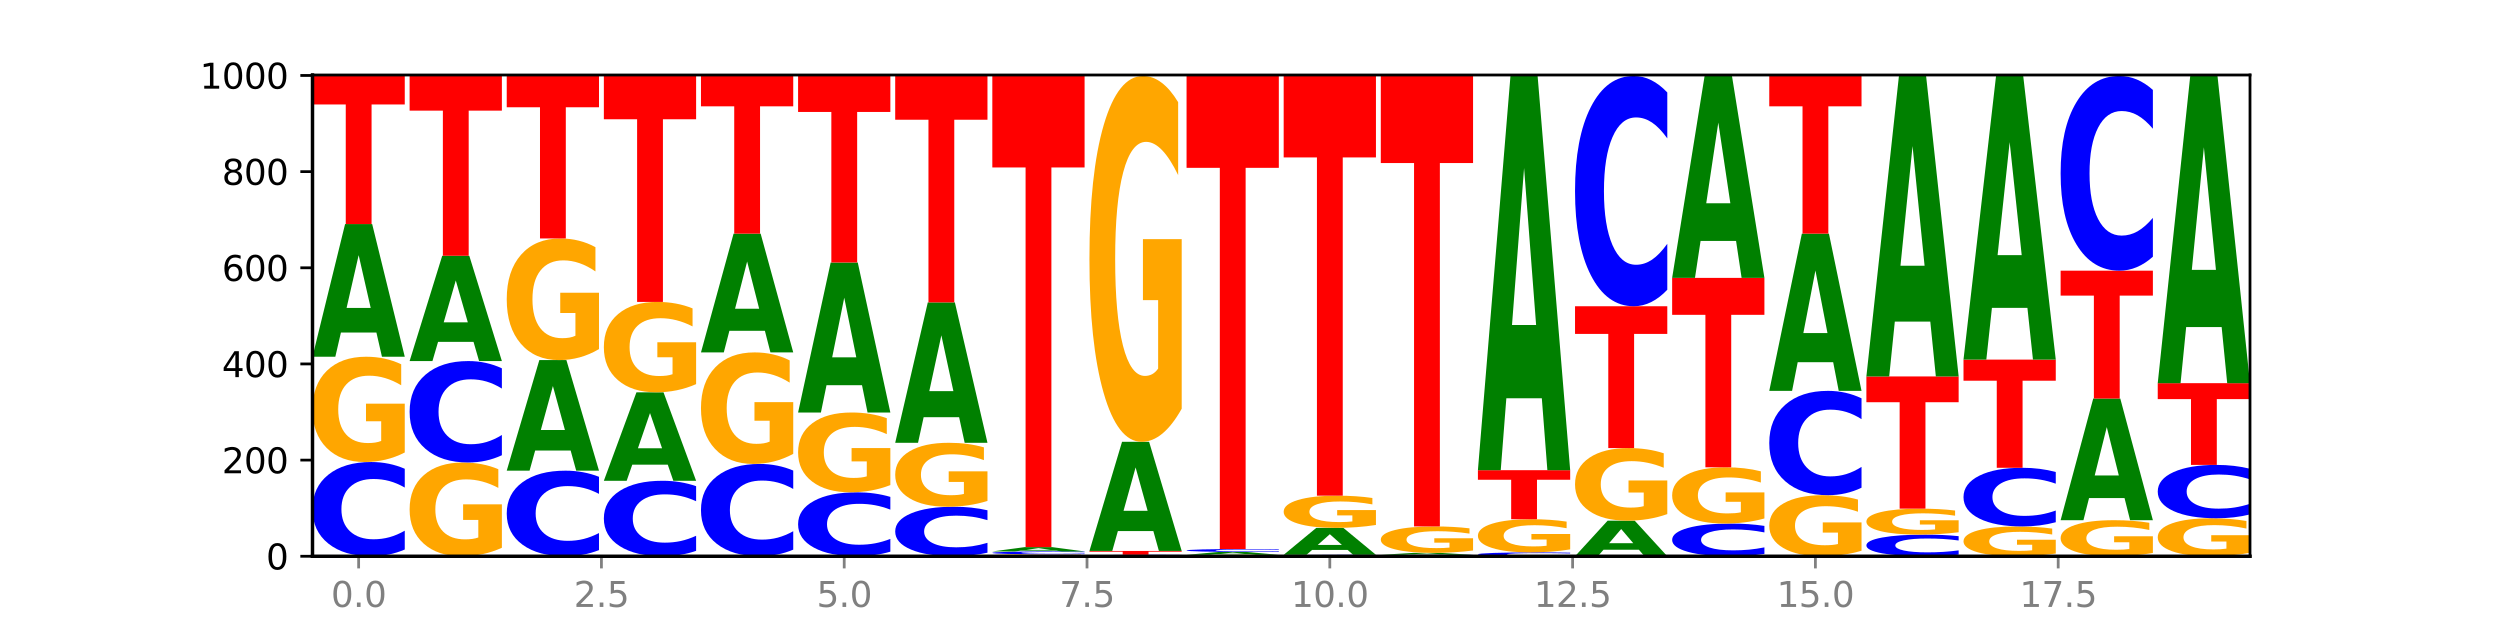 <?xml version="1.0" encoding="utf-8" standalone="no"?>
<!DOCTYPE svg PUBLIC "-//W3C//DTD SVG 1.1//EN"
  "http://www.w3.org/Graphics/SVG/1.1/DTD/svg11.dtd">
<svg xmlns:xlink="http://www.w3.org/1999/xlink" width="720pt" height="180pt" viewBox="0 0 720 180" xmlns="http://www.w3.org/2000/svg" version="1.1">
 <defs>
  <style type="text/css">*{stroke-linejoin: round; stroke-linecap: butt}</style>
 </defs>
 <g id="figure_1">
  <g id="patch_1">
   <path d="M 0 180 
L 720 180 
L 720 0 
L 0 0 
z
" style="fill: #ffffff"/>
  </g>
  <g id="axes_1">
   <g id="patch_2">
    <path d="M 90 160.2 
L 648 160.2 
L 648 21.6 
L 90 21.6 
z
" style="fill: #ffffff"/>
   </g>
   <g id="line2d_1">
    <path d="M 90 160.2 
L 648 160.2 
" clip-path="url(#pc0df2c6616)" style="fill: none; stroke: #000000; stroke-width: 0.5; stroke-linecap: square"/>
   </g>
   <g id="patch_3">
    <path d="M 116.571 158.255 
Q 114.349 159.219 111.945 159.707 
Q 109.542 160.2 106.924 160.2 
Q 99.118 160.2 94.559 156.545 
Q 90 152.89 90 146.639 
Q 90 140.366 94.559 136.717 
Q 99.118 133.062 106.924 133.062 
Q 109.542 133.062 111.945 133.555 
Q 114.349 134.043 116.571 135.007 
L 116.571 140.417 
Q 114.329 139.138 112.153 138.544 
Q 109.977 137.95 107.574 137.95 
Q 103.262 137.95 100.792 140.265 
Q 98.328 142.575 98.328 146.639 
Q 98.328 150.687 100.792 153.002 
Q 103.262 155.312 107.574 155.312 
Q 109.977 155.312 112.153 154.717 
Q 114.329 154.118 116.571 152.839 
L 116.571 158.255 
z
" clip-path="url(#pc0df2c6616)" style="fill: #0000ff"/>
   </g>
   <g id="patch_4">
    <path d="M 116.571 130.318 
Q 113.892 131.69 111.009 132.379 
Q 108.127 133.062 105.054 133.062 
Q 98.111 133.062 94.055 128.978 
Q 90 124.894 90 117.909 
Q 90 110.844 94.127 106.791 
Q 98.26 102.738 105.447 102.738 
Q 108.216 102.738 110.753 103.29 
Q 113.296 103.835 115.547 104.912 
L 115.547 110.957 
Q 113.225 109.572 110.926 108.89 
Q 108.627 108.2 106.317 108.2 
Q 102.041 108.2 99.725 110.719 
Q 97.408 113.23 97.408 117.909 
Q 97.408 122.545 99.641 125.075 
Q 101.874 127.6 105.983 127.6 
Q 107.103 127.6 108.062 127.455 
Q 109.02 127.305 109.783 126.992 
L 109.783 121.317 
L 105.406 121.317 
L 105.406 116.262 
L 116.571 116.262 
L 116.571 130.318 
z
" clip-path="url(#pc0df2c6616)" style="fill: #ffa600"/>
   </g>
   <g id="patch_5">
    <path d="M 108.406 95.777 
L 98.187 95.777 
L 96.574 102.738 
L 90 102.738 
L 99.388 64.523 
L 107.184 64.523 
L 116.571 102.738 
L 110.003 102.738 
L 108.406 95.777 
z
M 99.817 88.684 
L 106.76 88.684 
L 103.294 73.483 
L 99.817 88.684 
z
" clip-path="url(#pc0df2c6616)" style="fill: #008000"/>
   </g>
   <g id="patch_6">
    <path d="M 90 21.738 
L 116.571 21.738 
L 116.571 30.083 
L 107.012 30.083 
L 107.012 64.523 
L 99.578 64.523 
L 99.578 30.083 
L 90 30.083 
L 90 21.738 
z
" clip-path="url(#pc0df2c6616)" style="fill: #ff0000"/>
   </g>
   <g id="patch_7">
    <path d="M 144.541 157.757 
Q 141.862 158.979 138.979 159.592 
Q 136.097 160.2 133.024 160.2 
Q 126.081 160.2 122.025 156.564 
Q 117.97 152.927 117.97 146.708 
Q 117.97 140.417 122.097 136.809 
Q 126.23 133.2 133.417 133.2 
Q 136.186 133.2 138.723 133.691 
Q 141.266 134.176 143.517 135.135 
L 143.517 140.517 
Q 141.195 139.285 138.896 138.677 
Q 136.597 138.063 134.287 138.063 
Q 130.011 138.063 127.695 140.306 
Q 125.378 142.542 125.378 146.708 
Q 125.378 150.836 127.611 153.089 
Q 129.844 155.337 133.953 155.337 
Q 135.073 155.337 136.032 155.208 
Q 136.99 155.074 137.753 154.796 
L 137.753 149.742 
L 133.376 149.742 
L 133.376 145.242 
L 144.541 145.242 
L 144.541 157.757 
z
" clip-path="url(#pc0df2c6616)" style="fill: #ffa600"/>
   </g>
   <g id="patch_8">
    <path d="M 144.541 131.106 
Q 142.319 132.144 139.915 132.669 
Q 137.512 133.2 134.894 133.2 
Q 127.088 133.2 122.529 129.265 
Q 117.97 125.33 117.97 118.601 
Q 117.97 111.848 122.529 107.919 
Q 127.088 103.985 134.894 103.985 
Q 137.512 103.985 139.915 104.516 
Q 142.319 105.041 144.541 106.079 
L 144.541 111.903 
Q 142.299 110.527 140.123 109.887 
Q 137.947 109.247 135.544 109.247 
Q 131.232 109.247 128.762 111.74 
Q 126.298 114.226 126.298 118.601 
Q 126.298 122.959 128.762 125.451 
Q 131.232 127.937 135.544 127.937 
Q 137.947 127.937 140.123 127.298 
Q 142.299 126.652 144.541 125.276 
L 144.541 131.106 
z
" clip-path="url(#pc0df2c6616)" style="fill: #0000ff"/>
   </g>
   <g id="patch_9">
    <path d="M 136.376 98.461 
L 126.157 98.461 
L 124.544 103.985 
L 117.97 103.985 
L 127.358 73.662 
L 135.154 73.662 
L 144.541 103.985 
L 137.973 103.985 
L 136.376 98.461 
z
M 127.787 92.833 
L 134.73 92.833 
L 131.264 80.771 
L 127.787 92.833 
z
" clip-path="url(#pc0df2c6616)" style="fill: #008000"/>
   </g>
   <g id="patch_10">
    <path d="M 117.97 21.738 
L 144.541 21.738 
L 144.541 31.865 
L 134.982 31.865 
L 134.982 73.662 
L 127.548 73.662 
L 127.548 31.865 
L 117.97 31.865 
L 117.97 21.738 
z
" clip-path="url(#pc0df2c6616)" style="fill: #ff0000"/>
   </g>
   <g id="patch_11">
    <path d="M 172.511 158.433 
Q 170.289 159.309 167.885 159.752 
Q 165.482 160.2 162.864 160.2 
Q 155.058 160.2 150.499 156.881 
Q 145.94 153.561 145.94 147.885 
Q 145.94 142.188 150.499 138.873 
Q 155.058 135.554 162.864 135.554 
Q 165.482 135.554 167.885 136.002 
Q 170.289 136.445 172.511 137.32 
L 172.511 142.233 
Q 170.269 141.073 168.093 140.533 
Q 165.917 139.993 163.514 139.993 
Q 159.202 139.993 156.732 142.096 
Q 154.268 144.193 154.268 147.885 
Q 154.268 151.56 156.732 153.663 
Q 159.202 155.761 163.514 155.761 
Q 165.917 155.761 168.093 155.221 
Q 170.269 154.676 172.511 153.515 
L 172.511 158.433 
z
" clip-path="url(#pc0df2c6616)" style="fill: #0000ff"/>
   </g>
   <g id="patch_12">
    <path d="M 164.346 129.752 
L 154.127 129.752 
L 152.513 135.554 
L 145.94 135.554 
L 155.328 103.708 
L 163.124 103.708 
L 172.511 135.554 
L 165.943 135.554 
L 164.346 129.752 
z
M 155.757 123.842 
L 162.7 123.842 
L 159.234 111.174 
L 155.757 123.842 
z
" clip-path="url(#pc0df2c6616)" style="fill: #008000"/>
   </g>
   <g id="patch_13">
    <path d="M 172.511 100.538 
Q 169.832 102.123 166.949 102.919 
Q 164.067 103.708 160.994 103.708 
Q 154.051 103.708 149.995 98.99 
Q 145.94 94.272 145.94 86.203 
Q 145.94 78.041 150.067 73.359 
Q 154.2 68.677 161.387 68.677 
Q 164.156 68.677 166.693 69.314 
Q 169.236 69.943 171.487 71.188 
L 171.487 78.171 
Q 169.165 76.572 166.866 75.783 
Q 164.567 74.987 162.257 74.987 
Q 157.981 74.987 155.664 77.896 
Q 153.348 80.798 153.348 86.203 
Q 153.348 91.558 155.581 94.481 
Q 157.814 97.398 161.923 97.398 
Q 163.043 97.398 164.002 97.231 
Q 164.96 97.058 165.723 96.696 
L 165.723 90.14 
L 161.346 90.14 
L 161.346 84.3 
L 172.511 84.3 
L 172.511 100.538 
z
" clip-path="url(#pc0df2c6616)" style="fill: #ffa600"/>
   </g>
   <g id="patch_14">
    <path d="M 145.94 21.738 
L 172.511 21.738 
L 172.511 30.893 
L 162.952 30.893 
L 162.952 68.677 
L 155.518 68.677 
L 155.518 30.893 
L 145.94 30.893 
L 145.94 21.738 
z
" clip-path="url(#pc0df2c6616)" style="fill: #ff0000"/>
   </g>
   <g id="patch_15">
    <path d="M 200.481 158.642 
Q 198.259 159.414 195.855 159.805 
Q 193.452 160.2 190.834 160.2 
Q 183.028 160.2 178.469 157.272 
Q 173.91 154.344 173.91 149.338 
Q 173.91 144.313 178.469 141.389 
Q 183.028 138.462 190.834 138.462 
Q 193.452 138.462 195.855 138.857 
Q 198.259 139.247 200.481 140.02 
L 200.481 144.353 
Q 198.238 143.329 196.063 142.853 
Q 193.887 142.377 191.483 142.377 
Q 187.172 142.377 184.702 144.232 
Q 182.238 146.082 182.238 149.338 
Q 182.238 152.58 184.702 154.434 
Q 187.172 156.284 191.483 156.284 
Q 193.887 156.284 196.063 155.808 
Q 198.238 155.328 200.481 154.304 
L 200.481 158.642 
z
" clip-path="url(#pc0df2c6616)" style="fill: #0000ff"/>
   </g>
   <g id="patch_16">
    <path d="M 192.316 133.82 
L 182.097 133.82 
L 180.483 138.462 
L 173.91 138.462 
L 183.298 112.985 
L 191.093 112.985 
L 200.481 138.462 
L 193.913 138.462 
L 192.316 133.82 
z
M 183.727 129.092 
L 190.67 129.092 
L 187.204 118.958 
L 183.727 129.092 
z
" clip-path="url(#pc0df2c6616)" style="fill: #008000"/>
   </g>
   <g id="patch_17">
    <path d="M 200.481 110.629 
Q 197.801 111.807 194.919 112.399 
Q 192.037 112.985 188.964 112.985 
Q 182.021 112.985 177.965 109.479 
Q 173.91 105.973 173.91 99.977 
Q 173.91 93.912 178.037 90.433 
Q 182.169 86.954 189.357 86.954 
Q 192.126 86.954 194.663 87.427 
Q 197.206 87.895 199.457 88.82 
L 199.457 94.009 
Q 197.134 92.82 194.836 92.234 
Q 192.537 91.643 190.227 91.643 
Q 185.951 91.643 183.634 93.804 
Q 181.318 95.961 181.318 99.977 
Q 181.318 103.956 183.551 106.129 
Q 185.784 108.296 189.893 108.296 
Q 191.013 108.296 191.971 108.172 
Q 192.93 108.043 193.692 107.774 
L 193.692 102.902 
L 189.315 102.902 
L 189.315 98.563 
L 200.481 98.563 
L 200.481 110.629 
z
" clip-path="url(#pc0df2c6616)" style="fill: #ffa600"/>
   </g>
   <g id="patch_18">
    <path d="M 173.91 21.6 
L 200.481 21.6 
L 200.481 34.346 
L 190.922 34.346 
L 190.922 86.954 
L 183.488 86.954 
L 183.488 34.346 
L 173.91 34.346 
L 173.91 21.6 
z
" clip-path="url(#pc0df2c6616)" style="fill: #ff0000"/>
   </g>
   <g id="patch_19">
    <path d="M 228.451 158.294 
Q 226.228 159.239 223.825 159.717 
Q 221.422 160.2 218.804 160.2 
Q 210.998 160.2 206.439 156.62 
Q 201.88 153.039 201.88 146.916 
Q 201.88 140.771 206.439 137.196 
Q 210.998 133.615 218.804 133.615 
Q 221.422 133.615 223.825 134.099 
Q 226.228 134.576 228.451 135.521 
L 228.451 140.82 
Q 226.208 139.568 224.033 138.986 
Q 221.857 138.404 219.453 138.404 
Q 215.142 138.404 212.672 140.672 
Q 210.208 142.935 210.208 146.916 
Q 210.208 150.881 212.672 153.149 
Q 215.142 155.411 219.453 155.411 
Q 221.857 155.411 224.033 154.829 
Q 226.208 154.242 228.451 152.99 
L 228.451 158.294 
z
" clip-path="url(#pc0df2c6616)" style="fill: #0000ff"/>
   </g>
   <g id="patch_20">
    <path d="M 228.451 130.709 
Q 225.771 132.162 222.889 132.892 
Q 220.007 133.615 216.934 133.615 
Q 209.99 133.615 205.935 129.289 
Q 201.88 124.963 201.88 117.564 
Q 201.88 110.079 206.007 105.786 
Q 210.139 101.492 217.327 101.492 
Q 220.096 101.492 222.633 102.076 
Q 225.176 102.654 227.427 103.795 
L 227.427 110.198 
Q 225.104 108.732 222.806 108.008 
Q 220.507 107.279 218.197 107.279 
Q 213.921 107.279 211.604 109.946 
Q 209.288 112.607 209.288 117.564 
Q 209.288 122.474 211.521 125.155 
Q 213.754 127.829 217.863 127.829 
Q 218.983 127.829 219.941 127.676 
Q 220.9 127.517 221.662 127.185 
L 221.662 121.174 
L 217.285 121.174 
L 217.285 115.819 
L 228.451 115.819 
L 228.451 130.709 
z
" clip-path="url(#pc0df2c6616)" style="fill: #ffa600"/>
   </g>
   <g id="patch_21">
    <path d="M 220.286 95.262 
L 210.067 95.262 
L 208.453 101.492 
L 201.88 101.492 
L 211.267 67.292 
L 219.063 67.292 
L 228.451 101.492 
L 221.883 101.492 
L 220.286 95.262 
z
M 211.697 88.915 
L 218.64 88.915 
L 215.174 75.311 
L 211.697 88.915 
z
" clip-path="url(#pc0df2c6616)" style="fill: #008000"/>
   </g>
   <g id="patch_22">
    <path d="M 201.88 21.738 
L 228.451 21.738 
L 228.451 30.623 
L 218.892 30.623 
L 218.892 67.292 
L 211.458 67.292 
L 211.458 30.623 
L 201.88 30.623 
L 201.88 21.738 
z
" clip-path="url(#pc0df2c6616)" style="fill: #ff0000"/>
   </g>
   <g id="patch_23">
    <path d="M 256.421 158.88 
Q 254.198 159.534 251.795 159.865 
Q 249.392 160.2 246.774 160.2 
Q 238.968 160.2 234.409 157.72 
Q 229.85 155.24 229.85 150.998 
Q 229.85 146.741 234.409 144.265 
Q 238.968 141.785 246.774 141.785 
Q 249.392 141.785 251.795 142.119 
Q 254.198 142.45 256.421 143.105 
L 256.421 146.776 
Q 254.178 145.908 252.003 145.505 
Q 249.827 145.102 247.423 145.102 
Q 243.112 145.102 240.642 146.673 
Q 238.178 148.24 238.178 150.998 
Q 238.178 153.745 240.642 155.316 
Q 243.112 156.883 247.423 156.883 
Q 249.827 156.883 252.003 156.48 
Q 254.178 156.073 256.421 155.205 
L 256.421 158.88 
z
" clip-path="url(#pc0df2c6616)" style="fill: #0000ff"/>
   </g>
   <g id="patch_24">
    <path d="M 256.421 139.705 
Q 253.741 140.745 250.859 141.267 
Q 247.977 141.785 244.904 141.785 
Q 237.96 141.785 233.905 138.689 
Q 229.85 135.593 229.85 130.299 
Q 229.85 124.944 233.976 121.872 
Q 238.109 118.8 245.297 118.8 
Q 248.066 118.8 250.603 119.218 
Q 253.146 119.631 255.397 120.448 
L 255.397 125.029 
Q 253.074 123.98 250.776 123.462 
Q 248.477 122.94 246.166 122.94 
Q 241.891 122.94 239.574 124.849 
Q 237.258 126.753 237.258 130.299 
Q 237.258 133.813 239.491 135.731 
Q 241.724 137.644 245.833 137.644 
Q 246.953 137.644 247.911 137.535 
Q 248.87 137.421 249.632 137.184 
L 249.632 132.882 
L 245.255 132.882 
L 245.255 129.051 
L 256.421 129.051 
L 256.421 139.705 
z
" clip-path="url(#pc0df2c6616)" style="fill: #ffa600"/>
   </g>
   <g id="patch_25">
    <path d="M 248.256 110.93 
L 238.037 110.93 
L 236.423 118.8 
L 229.85 118.8 
L 239.237 75.6 
L 247.033 75.6 
L 256.421 118.8 
L 249.853 118.8 
L 248.256 110.93 
z
M 239.667 102.912 
L 246.61 102.912 
L 243.143 85.729 
L 239.667 102.912 
z
" clip-path="url(#pc0df2c6616)" style="fill: #008000"/>
   </g>
   <g id="patch_26">
    <path d="M 229.85 21.738 
L 256.421 21.738 
L 256.421 32.243 
L 246.862 32.243 
L 246.862 75.6 
L 239.428 75.6 
L 239.428 32.243 
L 229.85 32.243 
L 229.85 21.738 
z
" clip-path="url(#pc0df2c6616)" style="fill: #ff0000"/>
   </g>
   <g id="patch_27">
    <path d="M 284.391 159.178 
Q 282.168 159.684 279.765 159.941 
Q 277.361 160.2 274.744 160.2 
Q 266.938 160.2 262.379 158.279 
Q 257.82 156.358 257.82 153.074 
Q 257.82 149.777 262.379 147.859 
Q 266.938 145.938 274.744 145.938 
Q 277.361 145.938 279.765 146.198 
Q 282.168 146.454 284.391 146.961 
L 284.391 149.804 
Q 282.148 149.132 279.972 148.82 
Q 277.797 148.507 275.393 148.507 
Q 271.082 148.507 268.611 149.724 
Q 266.148 150.938 266.148 153.074 
Q 266.148 155.201 268.611 156.417 
Q 271.082 157.631 275.393 157.631 
Q 277.797 157.631 279.972 157.319 
Q 282.148 157.004 284.391 156.332 
L 284.391 159.178 
z
" clip-path="url(#pc0df2c6616)" style="fill: #0000ff"/>
   </g>
   <g id="patch_28">
    <path d="M 284.391 144.272 
Q 281.711 145.105 278.829 145.524 
Q 275.947 145.938 272.874 145.938 
Q 265.93 145.938 261.875 143.458 
Q 257.82 140.978 257.82 136.736 
Q 257.82 132.446 261.946 129.984 
Q 266.079 127.523 273.267 127.523 
Q 276.036 127.523 278.573 127.858 
Q 281.116 128.189 283.367 128.843 
L 283.367 132.514 
Q 281.044 131.673 278.746 131.259 
Q 276.447 130.84 274.136 130.84 
Q 269.861 130.84 267.544 132.369 
Q 265.228 133.895 265.228 136.736 
Q 265.228 139.551 267.461 141.088 
Q 269.694 142.621 273.803 142.621 
Q 274.922 142.621 275.881 142.534 
Q 276.84 142.443 277.602 142.252 
L 277.602 138.806 
L 273.225 138.806 
L 273.225 135.736 
L 284.391 135.736 
L 284.391 144.272 
z
" clip-path="url(#pc0df2c6616)" style="fill: #ffa600"/>
   </g>
   <g id="patch_29">
    <path d="M 276.226 120.158 
L 266.007 120.158 
L 264.393 127.523 
L 257.82 127.523 
L 267.207 87.092 
L 275.003 87.092 
L 284.391 127.523 
L 277.823 127.523 
L 276.226 120.158 
z
M 267.636 112.654 
L 274.579 112.654 
L 271.113 96.572 
L 267.636 112.654 
z
" clip-path="url(#pc0df2c6616)" style="fill: #008000"/>
   </g>
   <g id="patch_30">
    <path d="M 257.82 21.738 
L 284.391 21.738 
L 284.391 34.484 
L 274.831 34.484 
L 274.831 87.092 
L 267.398 87.092 
L 267.398 34.484 
L 257.82 34.484 
L 257.82 21.738 
z
" clip-path="url(#pc0df2c6616)" style="fill: #ff0000"/>
   </g>
   <g id="patch_31">
    <path d="M 312.361 160.15 
Q 309.681 160.175 306.799 160.188 
Q 303.917 160.2 300.844 160.2 
Q 293.9 160.2 289.845 160.125 
Q 285.789 160.051 285.789 159.923 
Q 285.789 159.794 289.916 159.72 
Q 294.049 159.646 301.237 159.646 
Q 304.006 159.646 306.543 159.656 
Q 309.086 159.666 311.337 159.686 
L 311.337 159.796 
Q 309.014 159.771 306.716 159.759 
Q 304.417 159.746 302.106 159.746 
Q 297.831 159.746 295.514 159.792 
Q 293.198 159.838 293.198 159.923 
Q 293.198 160.008 295.431 160.054 
Q 297.664 160.1 301.773 160.1 
Q 302.892 160.1 303.851 160.098 
Q 304.81 160.095 305.572 160.089 
L 305.572 159.985 
L 301.195 159.985 
L 301.195 159.893 
L 312.361 159.893 
L 312.361 160.15 
z
" clip-path="url(#pc0df2c6616)" style="fill: #ffa600"/>
   </g>
   <g id="patch_32">
    <path d="M 312.361 159.587 
Q 310.138 159.616 307.735 159.631 
Q 305.331 159.646 302.714 159.646 
Q 294.908 159.646 290.349 159.534 
Q 285.789 159.422 285.789 159.231 
Q 285.789 159.039 290.349 158.927 
Q 294.908 158.815 302.714 158.815 
Q 305.331 158.815 307.735 158.83 
Q 310.138 158.845 312.361 158.875 
L 312.361 159.041 
Q 310.118 159.001 307.942 158.983 
Q 305.767 158.965 303.363 158.965 
Q 299.052 158.965 296.581 159.036 
Q 294.118 159.107 294.118 159.231 
Q 294.118 159.355 296.581 159.426 
Q 299.052 159.497 303.363 159.497 
Q 305.767 159.497 307.942 159.478 
Q 310.118 159.46 312.361 159.421 
L 312.361 159.587 
z
" clip-path="url(#pc0df2c6616)" style="fill: #0000ff"/>
   </g>
   <g id="patch_33">
    <path d="M 304.196 158.588 
L 293.977 158.588 
L 292.363 158.815 
L 285.789 158.815 
L 295.177 157.569 
L 302.973 157.569 
L 312.361 158.815 
L 305.793 158.815 
L 304.196 158.588 
z
M 295.606 158.357 
L 302.549 158.357 
L 299.083 157.861 
L 295.606 158.357 
z
" clip-path="url(#pc0df2c6616)" style="fill: #008000"/>
   </g>
   <g id="patch_34">
    <path d="M 285.789 21.738 
L 312.361 21.738 
L 312.361 48.229 
L 302.801 48.229 
L 302.801 157.569 
L 295.368 157.569 
L 295.368 48.229 
L 285.789 48.229 
L 285.789 21.738 
z
" clip-path="url(#pc0df2c6616)" style="fill: #ff0000"/>
   </g>
   <g id="patch_35">
    <path d="M 340.331 160.17 
Q 338.108 160.185 335.705 160.192 
Q 333.301 160.2 330.684 160.2 
Q 322.878 160.2 318.319 160.144 
Q 313.759 160.088 313.759 159.992 
Q 313.759 159.896 318.319 159.841 
Q 322.878 159.785 330.684 159.785 
Q 333.301 159.785 335.705 159.792 
Q 338.108 159.8 340.331 159.814 
L 340.331 159.897 
Q 338.088 159.878 335.912 159.869 
Q 333.737 159.859 331.333 159.859 
Q 327.022 159.859 324.551 159.895 
Q 322.088 159.93 322.088 159.992 
Q 322.088 160.054 324.551 160.09 
Q 327.022 160.125 331.333 160.125 
Q 333.737 160.125 335.912 160.116 
Q 338.088 160.107 340.331 160.087 
L 340.331 160.17 
z
" clip-path="url(#pc0df2c6616)" style="fill: #0000ff"/>
   </g>
   <g id="patch_36">
    <path d="M 313.759 158.677 
L 340.331 158.677 
L 340.331 158.893 
L 330.771 158.893 
L 330.771 159.785 
L 323.337 159.785 
L 323.337 158.893 
L 313.759 158.893 
L 313.759 158.677 
z
" clip-path="url(#pc0df2c6616)" style="fill: #ff0000"/>
   </g>
   <g id="patch_37">
    <path d="M 332.165 152.951 
L 321.947 152.951 
L 320.333 158.677 
L 313.759 158.677 
L 323.147 127.246 
L 330.943 127.246 
L 340.331 158.677 
L 333.763 158.677 
L 332.165 152.951 
z
M 323.576 147.118 
L 330.519 147.118 
L 327.053 134.615 
L 323.576 147.118 
z
" clip-path="url(#pc0df2c6616)" style="fill: #008000"/>
   </g>
   <g id="patch_38">
    <path d="M 340.331 117.713 
Q 337.651 122.479 334.769 124.874 
Q 331.887 127.246 328.814 127.246 
Q 321.87 127.246 317.815 113.055 
Q 313.759 98.863 313.759 74.594 
Q 313.759 50.042 317.886 35.96 
Q 322.019 21.877 329.207 21.877 
Q 331.976 21.877 334.513 23.792 
Q 337.056 25.686 339.307 29.43 
L 339.307 50.434 
Q 336.984 45.624 334.685 43.251 
Q 332.387 40.857 330.076 40.857 
Q 325.801 40.857 323.484 49.607 
Q 321.167 58.335 321.167 74.594 
Q 321.167 90.701 323.401 99.494 
Q 325.634 108.266 329.743 108.266 
Q 330.862 108.266 331.821 107.766 
Q 332.78 107.243 333.542 106.155 
L 333.542 86.435 
L 329.165 86.435 
L 329.165 68.87 
L 340.331 68.87 
L 340.331 117.713 
z
" clip-path="url(#pc0df2c6616)" style="fill: #ffa600"/>
   </g>
   <g id="patch_39">
    <path d="M 368.301 160.162 
Q 365.621 160.181 362.739 160.191 
Q 359.856 160.2 356.784 160.2 
Q 349.84 160.2 345.785 160.144 
Q 341.729 160.088 341.729 159.992 
Q 341.729 159.896 345.856 159.84 
Q 349.989 159.785 357.177 159.785 
Q 359.946 159.785 362.483 159.792 
Q 365.025 159.8 367.276 159.814 
L 367.276 159.897 
Q 364.954 159.878 362.655 159.869 
Q 360.357 159.859 358.046 159.859 
Q 353.77 159.859 351.454 159.894 
Q 349.137 159.928 349.137 159.992 
Q 349.137 160.056 351.371 160.091 
Q 353.604 160.125 357.713 160.125 
Q 358.832 160.125 359.791 160.123 
Q 360.75 160.121 361.512 160.117 
L 361.512 160.039 
L 357.135 160.039 
L 357.135 159.97 
L 368.301 159.97 
L 368.301 160.162 
z
" clip-path="url(#pc0df2c6616)" style="fill: #ffa600"/>
   </g>
   <g id="patch_40">
    <path d="M 360.135 159.633 
L 349.916 159.633 
L 348.303 159.785 
L 341.729 159.785 
L 351.117 158.954 
L 358.913 158.954 
L 368.301 159.785 
L 361.733 159.785 
L 360.135 159.633 
z
M 351.546 159.479 
L 358.489 159.479 
L 355.023 159.149 
L 351.546 159.479 
z
" clip-path="url(#pc0df2c6616)" style="fill: #008000"/>
   </g>
   <g id="patch_41">
    <path d="M 368.301 158.894 
Q 366.078 158.924 363.675 158.939 
Q 361.271 158.954 358.654 158.954 
Q 350.848 158.954 346.288 158.842 
Q 341.729 158.73 341.729 158.539 
Q 341.729 158.347 346.288 158.235 
Q 350.848 158.123 358.654 158.123 
Q 361.271 158.123 363.675 158.138 
Q 366.078 158.153 368.301 158.183 
L 368.301 158.348 
Q 366.058 158.309 363.882 158.291 
Q 361.706 158.273 359.303 158.273 
Q 354.992 158.273 352.521 158.344 
Q 350.058 158.414 350.058 158.539 
Q 350.058 158.663 352.521 158.733 
Q 354.992 158.804 359.303 158.804 
Q 361.706 158.804 363.882 158.786 
Q 366.058 158.768 368.301 158.729 
L 368.301 158.894 
z
" clip-path="url(#pc0df2c6616)" style="fill: #0000ff"/>
   </g>
   <g id="patch_42">
    <path d="M 341.729 21.738 
L 368.301 21.738 
L 368.301 48.337 
L 358.741 48.337 
L 358.741 158.123 
L 351.307 158.123 
L 351.307 48.337 
L 341.729 48.337 
L 341.729 21.738 
z
" clip-path="url(#pc0df2c6616)" style="fill: #ff0000"/>
   </g>
   <g id="patch_43">
    <path d="M 396.271 160.17 
Q 394.048 160.185 391.645 160.192 
Q 389.241 160.2 386.624 160.2 
Q 378.817 160.2 374.258 160.144 
Q 369.699 160.088 369.699 159.992 
Q 369.699 159.896 374.258 159.841 
Q 378.817 159.785 386.624 159.785 
Q 389.241 159.785 391.645 159.792 
Q 394.048 159.8 396.271 159.814 
L 396.271 159.897 
Q 394.028 159.878 391.852 159.869 
Q 389.676 159.859 387.273 159.859 
Q 382.962 159.859 380.491 159.895 
Q 378.028 159.93 378.028 159.992 
Q 378.028 160.054 380.491 160.09 
Q 382.962 160.125 387.273 160.125 
Q 389.676 160.125 391.852 160.116 
Q 394.028 160.107 396.271 160.087 
L 396.271 160.17 
z
" clip-path="url(#pc0df2c6616)" style="fill: #0000ff"/>
   </g>
   <g id="patch_44">
    <path d="M 388.105 158.372 
L 377.886 158.372 
L 376.273 159.785 
L 369.699 159.785 
L 379.087 152.031 
L 386.883 152.031 
L 396.271 159.785 
L 389.703 159.785 
L 388.105 158.372 
z
M 379.516 156.933 
L 386.459 156.933 
L 382.993 153.849 
L 379.516 156.933 
z
" clip-path="url(#pc0df2c6616)" style="fill: #008000"/>
   </g>
   <g id="patch_45">
    <path d="M 396.271 151.191 
Q 393.591 151.611 390.709 151.822 
Q 387.826 152.031 384.754 152.031 
Q 377.81 152.031 373.755 150.781 
Q 369.699 149.532 369.699 147.395 
Q 369.699 145.234 373.826 143.994 
Q 377.959 142.754 385.147 142.754 
Q 387.916 142.754 390.453 142.922 
Q 392.995 143.089 395.246 143.419 
L 395.246 145.268 
Q 392.924 144.845 390.625 144.636 
Q 388.327 144.425 386.016 144.425 
Q 381.74 144.425 379.424 145.195 
Q 377.107 145.964 377.107 147.395 
Q 377.107 148.813 379.34 149.587 
Q 381.574 150.36 385.683 150.36 
Q 386.802 150.36 387.761 150.316 
Q 388.72 150.27 389.482 150.174 
L 389.482 148.438 
L 385.105 148.438 
L 385.105 146.891 
L 396.271 146.891 
L 396.271 151.191 
z
" clip-path="url(#pc0df2c6616)" style="fill: #ffa600"/>
   </g>
   <g id="patch_46">
    <path d="M 369.699 21.738 
L 396.271 21.738 
L 396.271 45.34 
L 386.711 45.34 
L 386.711 142.754 
L 379.277 142.754 
L 379.277 45.34 
L 369.699 45.34 
L 369.699 21.738 
z
" clip-path="url(#pc0df2c6616)" style="fill: #ff0000"/>
   </g>
   <g id="patch_47">
    <path d="M 424.241 160.17 
Q 422.018 160.185 419.615 160.192 
Q 417.211 160.2 414.593 160.2 
Q 406.787 160.2 402.228 160.144 
Q 397.669 160.088 397.669 159.992 
Q 397.669 159.896 402.228 159.841 
Q 406.787 159.785 414.593 159.785 
Q 417.211 159.785 419.615 159.792 
Q 422.018 159.8 424.241 159.814 
L 424.241 159.897 
Q 421.998 159.878 419.822 159.869 
Q 417.646 159.859 415.243 159.859 
Q 410.931 159.859 408.461 159.895 
Q 405.997 159.93 405.997 159.992 
Q 405.997 160.054 408.461 160.09 
Q 410.931 160.125 415.243 160.125 
Q 417.646 160.125 419.822 160.116 
Q 421.998 160.107 424.241 160.087 
L 424.241 160.17 
z
" clip-path="url(#pc0df2c6616)" style="fill: #0000ff"/>
   </g>
   <g id="patch_48">
    <path d="M 416.075 159.684 
L 405.856 159.684 
L 404.243 159.785 
L 397.669 159.785 
L 407.057 159.231 
L 414.853 159.231 
L 424.241 159.785 
L 417.672 159.785 
L 416.075 159.684 
z
M 407.486 159.581 
L 414.429 159.581 
L 410.963 159.361 
L 407.486 159.581 
z
" clip-path="url(#pc0df2c6616)" style="fill: #008000"/>
   </g>
   <g id="patch_49">
    <path d="M 424.241 158.542 
Q 421.561 158.886 418.679 159.059 
Q 415.796 159.231 412.724 159.231 
Q 405.78 159.231 401.725 158.205 
Q 397.669 157.179 397.669 155.425 
Q 397.669 153.651 401.796 152.633 
Q 405.929 151.615 413.117 151.615 
Q 415.886 151.615 418.423 151.754 
Q 420.965 151.891 423.216 152.161 
L 423.216 153.679 
Q 420.894 153.332 418.595 153.16 
Q 416.297 152.987 413.986 152.987 
Q 409.71 152.987 407.394 153.62 
Q 405.077 154.25 405.077 155.425 
Q 405.077 156.59 407.31 157.225 
Q 409.544 157.859 413.653 157.859 
Q 414.772 157.859 415.731 157.823 
Q 416.69 157.785 417.452 157.706 
L 417.452 156.281 
L 413.075 156.281 
L 413.075 155.012 
L 424.241 155.012 
L 424.241 158.542 
z
" clip-path="url(#pc0df2c6616)" style="fill: #ffa600"/>
   </g>
   <g id="patch_50">
    <path d="M 397.669 21.6 
L 424.241 21.6 
L 424.241 46.957 
L 414.681 46.957 
L 414.681 151.615 
L 407.247 151.615 
L 407.247 46.957 
L 397.669 46.957 
L 397.669 21.6 
z
" clip-path="url(#pc0df2c6616)" style="fill: #ff0000"/>
   </g>
   <g id="patch_51">
    <path d="M 452.211 160.121 
Q 449.988 160.16 447.584 160.18 
Q 445.181 160.2 442.563 160.2 
Q 434.757 160.2 430.198 160.051 
Q 425.639 159.902 425.639 159.646 
Q 425.639 159.39 430.198 159.241 
Q 434.757 159.092 442.563 159.092 
Q 445.181 159.092 447.584 159.112 
Q 449.988 159.132 452.211 159.172 
L 452.211 159.393 
Q 449.968 159.34 447.792 159.316 
Q 445.616 159.292 443.213 159.292 
Q 438.901 159.292 436.431 159.386 
Q 433.967 159.481 433.967 159.646 
Q 433.967 159.812 436.431 159.906 
Q 438.901 160 443.213 160 
Q 445.616 160 447.792 159.976 
Q 449.968 159.952 452.211 159.9 
L 452.211 160.121 
z
" clip-path="url(#pc0df2c6616)" style="fill: #0000ff"/>
   </g>
   <g id="patch_52">
    <path d="M 452.211 158.228 
Q 449.531 158.66 446.649 158.877 
Q 443.766 159.092 440.693 159.092 
Q 433.75 159.092 429.694 157.806 
Q 425.639 156.519 425.639 154.318 
Q 425.639 152.092 429.766 150.815 
Q 433.899 149.538 441.086 149.538 
Q 443.856 149.538 446.392 149.712 
Q 448.935 149.884 451.186 150.223 
L 451.186 152.128 
Q 448.864 151.692 446.565 151.476 
Q 444.266 151.259 441.956 151.259 
Q 437.68 151.259 435.364 152.053 
Q 433.047 152.844 433.047 154.318 
Q 433.047 155.779 435.28 156.576 
Q 437.513 157.371 441.622 157.371 
Q 442.742 157.371 443.701 157.326 
Q 444.66 157.279 445.422 157.18 
L 445.422 155.392 
L 441.045 155.392 
L 441.045 153.799 
L 452.211 153.799 
L 452.211 158.228 
z
" clip-path="url(#pc0df2c6616)" style="fill: #ffa600"/>
   </g>
   <g id="patch_53">
    <path d="M 425.639 135.415 
L 452.211 135.415 
L 452.211 138.17 
L 442.651 138.17 
L 442.651 149.538 
L 435.217 149.538 
L 435.217 138.17 
L 425.639 138.17 
L 425.639 135.415 
z
" clip-path="url(#pc0df2c6616)" style="fill: #ff0000"/>
   </g>
   <g id="patch_54">
    <path d="M 444.045 114.707 
L 433.826 114.707 
L 432.213 135.415 
L 425.639 135.415 
L 435.027 21.738 
L 442.823 21.738 
L 452.211 135.415 
L 445.642 135.415 
L 444.045 114.707 
z
M 435.456 93.609 
L 442.399 93.609 
L 438.933 48.391 
L 435.456 93.609 
z
" clip-path="url(#pc0df2c6616)" style="fill: #008000"/>
   </g>
   <g id="patch_55">
    <path d="M 472.015 158.333 
L 461.796 158.333 
L 460.183 160.2 
L 453.609 160.2 
L 462.997 149.954 
L 470.793 149.954 
L 480.18 160.2 
L 473.612 160.2 
L 472.015 158.333 
z
M 463.426 156.432 
L 470.369 156.432 
L 466.903 152.356 
L 463.426 156.432 
z
" clip-path="url(#pc0df2c6616)" style="fill: #008000"/>
   </g>
   <g id="patch_56">
    <path d="M 480.18 148.062 
Q 477.501 149.008 474.618 149.483 
Q 471.736 149.954 468.663 149.954 
Q 461.72 149.954 457.664 147.138 
Q 453.609 144.322 453.609 139.506 
Q 453.609 134.635 457.736 131.84 
Q 461.869 129.046 469.056 129.046 
Q 471.826 129.046 474.362 129.426 
Q 476.905 129.802 479.156 130.545 
L 479.156 134.713 
Q 476.834 133.758 474.535 133.287 
Q 472.236 132.812 469.926 132.812 
Q 465.65 132.812 463.334 134.548 
Q 461.017 136.28 461.017 139.506 
Q 461.017 142.702 463.25 144.447 
Q 465.483 146.188 469.592 146.188 
Q 470.712 146.188 471.671 146.088 
Q 472.629 145.985 473.392 145.769 
L 473.392 141.856 
L 469.015 141.856 
L 469.015 138.371 
L 480.18 138.371 
L 480.18 148.062 
z
" clip-path="url(#pc0df2c6616)" style="fill: #ffa600"/>
   </g>
   <g id="patch_57">
    <path d="M 453.609 88.2 
L 480.18 88.2 
L 480.18 96.166 
L 470.621 96.166 
L 470.621 129.046 
L 463.187 129.046 
L 463.187 96.166 
L 453.609 96.166 
L 453.609 88.2 
z
" clip-path="url(#pc0df2c6616)" style="fill: #ff0000"/>
   </g>
   <g id="patch_58">
    <path d="M 480.18 83.446 
Q 477.958 85.802 475.554 86.994 
Q 473.151 88.2 470.533 88.2 
Q 462.727 88.2 458.168 79.267 
Q 453.609 70.335 453.609 55.059 
Q 453.609 39.728 458.168 30.81 
Q 462.727 21.877 470.533 21.877 
Q 473.151 21.877 475.554 23.083 
Q 477.958 24.274 480.18 26.631 
L 480.18 39.852 
Q 477.938 36.728 475.762 35.276 
Q 473.586 33.824 471.183 33.824 
Q 466.871 33.824 464.401 39.482 
Q 461.937 45.126 461.937 55.059 
Q 461.937 64.951 464.401 70.609 
Q 466.871 76.253 471.183 76.253 
Q 473.586 76.253 475.762 74.801 
Q 477.938 73.335 480.18 70.212 
L 480.18 83.446 
z
" clip-path="url(#pc0df2c6616)" style="fill: #0000ff"/>
   </g>
   <g id="patch_59">
    <path d="M 508.15 159.525 
Q 505.928 159.86 503.524 160.029 
Q 501.121 160.2 498.503 160.2 
Q 490.697 160.2 486.138 158.932 
Q 481.579 157.664 481.579 155.495 
Q 481.579 153.319 486.138 152.053 
Q 490.697 150.785 498.503 150.785 
Q 501.121 150.785 503.524 150.956 
Q 505.928 151.125 508.15 151.46 
L 508.15 153.336 
Q 505.908 152.893 503.732 152.687 
Q 501.556 152.481 499.153 152.481 
Q 494.841 152.481 492.371 153.284 
Q 489.907 154.085 489.907 155.495 
Q 489.907 156.899 492.371 157.703 
Q 494.841 158.504 499.153 158.504 
Q 501.556 158.504 503.732 158.298 
Q 505.908 158.09 508.15 157.646 
L 508.15 159.525 
z
" clip-path="url(#pc0df2c6616)" style="fill: #0000ff"/>
   </g>
   <g id="patch_60">
    <path d="M 508.15 149.319 
Q 505.471 150.052 502.588 150.42 
Q 499.706 150.785 496.633 150.785 
Q 489.69 150.785 485.634 148.603 
Q 481.579 146.421 481.579 142.69 
Q 481.579 138.915 485.706 136.75 
Q 489.839 134.585 497.026 134.585 
Q 499.795 134.585 502.332 134.879 
Q 504.875 135.17 507.126 135.746 
L 507.126 138.975 
Q 504.804 138.236 502.505 137.871 
Q 500.206 137.503 497.896 137.503 
Q 493.62 137.503 491.304 138.848 
Q 488.987 140.19 488.987 142.69 
Q 488.987 145.166 491.22 146.518 
Q 493.453 147.867 497.562 147.867 
Q 498.682 147.867 499.641 147.79 
Q 500.599 147.709 501.362 147.542 
L 501.362 144.51 
L 496.985 144.51 
L 496.985 141.81 
L 508.15 141.81 
L 508.15 149.319 
z
" clip-path="url(#pc0df2c6616)" style="fill: #ffa600"/>
   </g>
   <g id="patch_61">
    <path d="M 481.579 80.031 
L 508.15 80.031 
L 508.15 90.67 
L 498.591 90.67 
L 498.591 134.585 
L 491.157 134.585 
L 491.157 90.67 
L 481.579 90.67 
L 481.579 80.031 
z
" clip-path="url(#pc0df2c6616)" style="fill: #ff0000"/>
   </g>
   <g id="patch_62">
    <path d="M 499.985 69.387 
L 489.766 69.387 
L 488.153 80.031 
L 481.579 80.031 
L 490.967 21.6 
L 498.763 21.6 
L 508.15 80.031 
L 501.582 80.031 
L 499.985 69.387 
z
M 491.396 58.542 
L 498.339 58.542 
L 494.873 35.3 
L 491.396 58.542 
z
" clip-path="url(#pc0df2c6616)" style="fill: #008000"/>
   </g>
   <g id="patch_63">
    <path d="M 536.12 158.609 
Q 533.441 159.404 530.558 159.804 
Q 527.676 160.2 524.603 160.2 
Q 517.66 160.2 513.604 157.832 
Q 509.549 155.463 509.549 151.413 
Q 509.549 147.316 513.676 144.966 
Q 517.809 142.615 524.996 142.615 
Q 527.765 142.615 530.302 142.935 
Q 532.845 143.251 535.096 143.876 
L 535.096 147.381 
Q 532.774 146.578 530.475 146.182 
Q 528.176 145.783 525.866 145.783 
Q 521.59 145.783 519.273 147.243 
Q 516.957 148.7 516.957 151.413 
Q 516.957 154.101 519.19 155.569 
Q 521.423 157.033 525.532 157.033 
Q 526.652 157.033 527.611 156.949 
Q 528.569 156.862 529.332 156.68 
L 529.332 153.389 
L 524.955 153.389 
L 524.955 150.458 
L 536.12 150.458 
L 536.12 158.609 
z
" clip-path="url(#pc0df2c6616)" style="fill: #ffa600"/>
   </g>
   <g id="patch_64">
    <path d="M 536.12 140.462 
Q 533.898 141.529 531.494 142.069 
Q 529.091 142.615 526.473 142.615 
Q 518.667 142.615 514.108 138.569 
Q 509.549 134.522 509.549 127.602 
Q 509.549 120.656 514.108 116.616 
Q 518.667 112.569 526.473 112.569 
Q 529.091 112.569 531.494 113.115 
Q 533.898 113.655 536.12 114.723 
L 536.12 120.712 
Q 533.878 119.297 531.702 118.639 
Q 529.526 117.981 527.123 117.981 
Q 522.811 117.981 520.341 120.545 
Q 517.877 123.102 517.877 127.602 
Q 517.877 132.083 520.341 134.646 
Q 522.811 137.203 527.123 137.203 
Q 529.526 137.203 531.702 136.545 
Q 533.878 135.881 536.12 134.466 
L 536.12 140.462 
z
" clip-path="url(#pc0df2c6616)" style="fill: #0000ff"/>
   </g>
   <g id="patch_65">
    <path d="M 527.955 104.321 
L 517.736 104.321 
L 516.122 112.569 
L 509.549 112.569 
L 518.937 67.292 
L 526.733 67.292 
L 536.12 112.569 
L 529.552 112.569 
L 527.955 104.321 
z
M 519.366 95.918 
L 526.309 95.918 
L 522.843 77.908 
L 519.366 95.918 
z
" clip-path="url(#pc0df2c6616)" style="fill: #008000"/>
   </g>
   <g id="patch_66">
    <path d="M 509.549 21.738 
L 536.12 21.738 
L 536.12 30.623 
L 526.561 30.623 
L 526.561 67.292 
L 519.127 67.292 
L 519.127 30.623 
L 509.549 30.623 
L 509.549 21.738 
z
" clip-path="url(#pc0df2c6616)" style="fill: #ff0000"/>
   </g>
   <g id="patch_67">
    <path d="M 564.09 159.753 
Q 561.868 159.975 559.464 160.087 
Q 557.061 160.2 554.443 160.2 
Q 546.637 160.2 542.078 159.361 
Q 537.519 158.522 537.519 157.087 
Q 537.519 155.646 542.078 154.808 
Q 546.637 153.969 554.443 153.969 
Q 557.061 153.969 559.464 154.082 
Q 561.868 154.194 564.09 154.416 
L 564.09 155.658 
Q 561.847 155.364 559.672 155.228 
Q 557.496 155.092 555.092 155.092 
Q 550.781 155.092 548.311 155.623 
Q 545.847 156.153 545.847 157.087 
Q 545.847 158.016 548.311 158.547 
Q 550.781 159.078 555.092 159.078 
Q 557.496 159.078 559.672 158.941 
Q 561.847 158.804 564.09 158.51 
L 564.09 159.753 
z
" clip-path="url(#pc0df2c6616)" style="fill: #0000ff"/>
   </g>
   <g id="patch_68">
    <path d="M 564.09 153.293 
Q 561.41 153.631 558.528 153.801 
Q 555.646 153.969 552.573 153.969 
Q 545.63 153.969 541.574 152.962 
Q 537.519 151.955 537.519 150.233 
Q 537.519 148.491 541.646 147.492 
Q 545.778 146.492 552.966 146.492 
Q 555.735 146.492 558.272 146.628 
Q 560.815 146.763 563.066 147.028 
L 563.066 148.519 
Q 560.743 148.177 558.445 148.009 
Q 556.146 147.839 553.836 147.839 
Q 549.56 147.839 547.243 148.46 
Q 544.927 149.079 544.927 150.233 
Q 544.927 151.376 547.16 152 
Q 549.393 152.622 553.502 152.622 
Q 554.622 152.622 555.58 152.587 
Q 556.539 152.55 557.301 152.473 
L 557.301 151.073 
L 552.925 151.073 
L 552.925 149.827 
L 564.09 149.827 
L 564.09 153.293 
z
" clip-path="url(#pc0df2c6616)" style="fill: #ffa600"/>
   </g>
   <g id="patch_69">
    <path d="M 537.519 108.415 
L 564.09 108.415 
L 564.09 115.841 
L 554.531 115.841 
L 554.531 146.492 
L 547.097 146.492 
L 547.097 115.841 
L 537.519 115.841 
L 537.519 108.415 
z
" clip-path="url(#pc0df2c6616)" style="fill: #ff0000"/>
   </g>
   <g id="patch_70">
    <path d="M 555.925 92.626 
L 545.706 92.626 
L 544.092 108.415 
L 537.519 108.415 
L 546.907 21.738 
L 554.702 21.738 
L 564.09 108.415 
L 557.522 108.415 
L 555.925 92.626 
z
M 547.336 76.538 
L 554.279 76.538 
L 550.813 42.061 
L 547.336 76.538 
z
" clip-path="url(#pc0df2c6616)" style="fill: #008000"/>
   </g>
   <g id="patch_71">
    <path d="M 592.06 159.423 
Q 589.38 159.812 586.498 160.007 
Q 583.616 160.2 580.543 160.2 
Q 573.599 160.2 569.544 159.044 
Q 565.489 157.888 565.489 155.91 
Q 565.489 153.91 569.616 152.763 
Q 573.748 151.615 580.936 151.615 
Q 583.705 151.615 586.242 151.771 
Q 588.785 151.926 591.036 152.231 
L 591.036 153.942 
Q 588.713 153.55 586.415 153.357 
Q 584.116 153.162 581.806 153.162 
Q 577.53 153.162 575.213 153.875 
Q 572.897 154.586 572.897 155.91 
Q 572.897 157.223 575.13 157.939 
Q 577.363 158.654 581.472 158.654 
Q 582.592 158.654 583.55 158.613 
Q 584.509 158.57 585.271 158.482 
L 585.271 156.875 
L 580.894 156.875 
L 580.894 155.444 
L 592.06 155.444 
L 592.06 159.423 
z
" clip-path="url(#pc0df2c6616)" style="fill: #ffa600"/>
   </g>
   <g id="patch_72">
    <path d="M 592.06 150.405 
Q 589.837 151.005 587.434 151.308 
Q 585.031 151.615 582.413 151.615 
Q 574.607 151.615 570.048 149.34 
Q 565.489 147.065 565.489 143.174 
Q 565.489 139.27 570.048 136.998 
Q 574.607 134.723 582.413 134.723 
Q 585.031 134.723 587.434 135.03 
Q 589.837 135.334 592.06 135.934 
L 592.06 139.301 
Q 589.817 138.506 587.642 138.136 
Q 585.466 137.766 583.062 137.766 
Q 578.751 137.766 576.281 139.207 
Q 573.817 140.645 573.817 143.174 
Q 573.817 145.694 576.281 147.135 
Q 578.751 148.573 583.062 148.573 
Q 585.466 148.573 587.642 148.203 
Q 589.817 147.829 592.06 147.034 
L 592.06 150.405 
z
" clip-path="url(#pc0df2c6616)" style="fill: #0000ff"/>
   </g>
   <g id="patch_73">
    <path d="M 565.489 103.569 
L 592.06 103.569 
L 592.06 109.645 
L 582.501 109.645 
L 582.501 134.723 
L 575.067 134.723 
L 575.067 109.645 
L 565.489 109.645 
L 565.489 103.569 
z
" clip-path="url(#pc0df2c6616)" style="fill: #ff0000"/>
   </g>
   <g id="patch_74">
    <path d="M 583.895 88.662 
L 573.676 88.662 
L 572.062 103.569 
L 565.489 103.569 
L 574.876 21.738 
L 582.672 21.738 
L 592.06 103.569 
L 585.492 103.569 
L 583.895 88.662 
z
M 575.306 73.475 
L 582.249 73.475 
L 578.783 40.925 
L 575.306 73.475 
z
" clip-path="url(#pc0df2c6616)" style="fill: #008000"/>
   </g>
   <g id="patch_75">
    <path d="M 620.03 159.26 
Q 617.35 159.73 614.468 159.966 
Q 611.586 160.2 608.513 160.2 
Q 601.569 160.2 597.514 158.801 
Q 593.459 157.403 593.459 155.011 
Q 593.459 152.591 597.585 151.203 
Q 601.718 149.815 608.906 149.815 
Q 611.675 149.815 614.212 150.004 
Q 616.755 150.191 619.006 150.56 
L 619.006 152.63 
Q 616.683 152.156 614.385 151.922 
Q 612.086 151.686 609.775 151.686 
Q 605.5 151.686 603.183 152.548 
Q 600.867 153.408 600.867 155.011 
Q 600.867 156.598 603.1 157.465 
Q 605.333 158.329 609.442 158.329 
Q 610.562 158.329 611.52 158.28 
Q 612.479 158.229 613.241 158.121 
L 613.241 156.178 
L 608.864 156.178 
L 608.864 154.447 
L 620.03 154.447 
L 620.03 159.26 
z
" clip-path="url(#pc0df2c6616)" style="fill: #ffa600"/>
   </g>
   <g id="patch_76">
    <path d="M 611.865 143.434 
L 601.646 143.434 
L 600.032 149.815 
L 593.459 149.815 
L 602.846 114.785 
L 610.642 114.785 
L 620.03 149.815 
L 613.462 149.815 
L 611.865 143.434 
z
M 603.276 136.932 
L 610.219 136.932 
L 606.753 122.998 
L 603.276 136.932 
z
" clip-path="url(#pc0df2c6616)" style="fill: #008000"/>
   </g>
   <g id="patch_77">
    <path d="M 593.459 77.954 
L 620.03 77.954 
L 620.03 85.137 
L 610.471 85.137 
L 610.471 114.785 
L 603.037 114.785 
L 603.037 85.137 
L 593.459 85.137 
L 593.459 77.954 
z
" clip-path="url(#pc0df2c6616)" style="fill: #ff0000"/>
   </g>
   <g id="patch_78">
    <path d="M 620.03 73.934 
Q 617.807 75.927 615.404 76.934 
Q 613.001 77.954 610.383 77.954 
Q 602.577 77.954 598.018 70.401 
Q 593.459 62.849 593.459 49.933 
Q 593.459 36.971 598.018 29.43 
Q 602.577 21.877 610.383 21.877 
Q 613.001 21.877 615.404 22.896 
Q 617.807 23.904 620.03 25.896 
L 620.03 37.075 
Q 617.787 34.434 615.612 33.206 
Q 613.436 31.978 611.032 31.978 
Q 606.721 31.978 604.251 36.762 
Q 601.787 41.535 601.787 49.933 
Q 601.787 58.296 604.251 63.08 
Q 606.721 67.853 611.032 67.853 
Q 613.436 67.853 615.612 66.625 
Q 617.787 65.385 620.03 62.744 
L 620.03 73.934 
z
" clip-path="url(#pc0df2c6616)" style="fill: #0000ff"/>
   </g>
   <g id="patch_79">
    <path d="M 648 159.21 
Q 645.32 159.705 642.438 159.954 
Q 639.556 160.2 636.483 160.2 
Q 629.539 160.2 625.484 158.727 
Q 621.429 157.254 621.429 154.734 
Q 621.429 152.185 625.555 150.723 
Q 629.688 149.262 636.876 149.262 
Q 639.645 149.262 642.182 149.46 
Q 644.725 149.657 646.976 150.046 
L 646.976 152.226 
Q 644.653 151.727 642.355 151.48 
Q 640.056 151.232 637.745 151.232 
Q 633.47 151.232 631.153 152.14 
Q 628.837 153.046 628.837 154.734 
Q 628.837 156.406 631.07 157.319 
Q 633.303 158.23 637.412 158.23 
Q 638.531 158.23 639.49 158.178 
Q 640.449 158.123 641.211 158.011 
L 641.211 155.963 
L 636.834 155.963 
L 636.834 154.14 
L 648 154.14 
L 648 159.21 
z
" clip-path="url(#pc0df2c6616)" style="fill: #ffa600"/>
   </g>
   <g id="patch_80">
    <path d="M 648 148.16 
Q 645.777 148.706 643.374 148.982 
Q 640.971 149.262 638.353 149.262 
Q 630.547 149.262 625.988 147.192 
Q 621.429 145.122 621.429 141.582 
Q 621.429 138.029 625.988 135.962 
Q 630.547 133.892 638.353 133.892 
Q 640.971 133.892 643.374 134.172 
Q 645.777 134.448 648 134.994 
L 648 138.058 
Q 645.757 137.334 643.581 136.997 
Q 641.406 136.661 639.002 136.661 
Q 634.691 136.661 632.22 137.972 
Q 629.757 139.28 629.757 141.582 
Q 629.757 143.874 632.22 145.185 
Q 634.691 146.493 639.002 146.493 
Q 641.406 146.493 643.581 146.157 
Q 645.757 145.817 648 145.093 
L 648 148.16 
z
" clip-path="url(#pc0df2c6616)" style="fill: #0000ff"/>
   </g>
   <g id="patch_81">
    <path d="M 621.429 110.354 
L 648 110.354 
L 648 114.945 
L 638.44 114.945 
L 638.44 133.892 
L 631.007 133.892 
L 631.007 114.945 
L 621.429 114.945 
L 621.429 110.354 
z
" clip-path="url(#pc0df2c6616)" style="fill: #ff0000"/>
   </g>
   <g id="patch_82">
    <path d="M 639.835 94.186 
L 629.616 94.186 
L 628.002 110.354 
L 621.429 110.354 
L 630.816 21.6 
L 638.612 21.6 
L 648 110.354 
L 641.432 110.354 
L 639.835 94.186 
z
M 631.245 77.713 
L 638.189 77.713 
L 634.722 42.409 
L 631.245 77.713 
z
" clip-path="url(#pc0df2c6616)" style="fill: #008000"/>
   </g>
   <g id="matplotlib.axis_1">
    <g id="xtick_1">
     <g id="line2d_2">
      <defs>
       <path id="mfd6c49acbd" d="M 0 0 
L 0 3.5 
" style="stroke: #808080; stroke-width: 0.8"/>
      </defs>
      <g>
       <use xlink:href="#mfd6c49acbd" x="103.286" y="160.2" style="fill: #808080; stroke: #808080; stroke-width: 0.8"/>
      </g>
     </g>
     <g id="text_1">
      <!-- 0.0 -->
      <g style="fill: #808080" transform="translate(95.334 174.798) scale(0.1 -0.1)">
       <defs>
        <path id="DejaVuSans-30" d="M 2034 4250 
Q 1547 4250 1301 3770 
Q 1056 3291 1056 2328 
Q 1056 1369 1301 889 
Q 1547 409 2034 409 
Q 2525 409 2770 889 
Q 3016 1369 3016 2328 
Q 3016 3291 2770 3770 
Q 2525 4250 2034 4250 
z
M 2034 4750 
Q 2819 4750 3233 4129 
Q 3647 3509 3647 2328 
Q 3647 1150 3233 529 
Q 2819 -91 2034 -91 
Q 1250 -91 836 529 
Q 422 1150 422 2328 
Q 422 3509 836 4129 
Q 1250 4750 2034 4750 
z
" transform="scale(0.016)"/>
        <path id="DejaVuSans-2e" d="M 684 794 
L 1344 794 
L 1344 0 
L 684 0 
L 684 794 
z
" transform="scale(0.016)"/>
       </defs>
       <use xlink:href="#DejaVuSans-30"/>
       <use xlink:href="#DejaVuSans-2e" x="63.623"/>
       <use xlink:href="#DejaVuSans-30" x="95.41"/>
      </g>
     </g>
    </g>
    <g id="xtick_2">
     <g id="line2d_3">
      <g>
       <use xlink:href="#mfd6c49acbd" x="173.211" y="160.2" style="fill: #808080; stroke: #808080; stroke-width: 0.8"/>
      </g>
     </g>
     <g id="text_2">
      <!-- 2.5 -->
      <g style="fill: #808080" transform="translate(165.259 174.798) scale(0.1 -0.1)">
       <defs>
        <path id="DejaVuSans-32" d="M 1228 531 
L 3431 531 
L 3431 0 
L 469 0 
L 469 531 
Q 828 903 1448 1529 
Q 2069 2156 2228 2338 
Q 2531 2678 2651 2914 
Q 2772 3150 2772 3378 
Q 2772 3750 2511 3984 
Q 2250 4219 1831 4219 
Q 1534 4219 1204 4116 
Q 875 4013 500 3803 
L 500 4441 
Q 881 4594 1212 4672 
Q 1544 4750 1819 4750 
Q 2544 4750 2975 4387 
Q 3406 4025 3406 3419 
Q 3406 3131 3298 2873 
Q 3191 2616 2906 2266 
Q 2828 2175 2409 1742 
Q 1991 1309 1228 531 
z
" transform="scale(0.016)"/>
        <path id="DejaVuSans-35" d="M 691 4666 
L 3169 4666 
L 3169 4134 
L 1269 4134 
L 1269 2991 
Q 1406 3038 1543 3061 
Q 1681 3084 1819 3084 
Q 2600 3084 3056 2656 
Q 3513 2228 3513 1497 
Q 3513 744 3044 326 
Q 2575 -91 1722 -91 
Q 1428 -91 1123 -41 
Q 819 9 494 109 
L 494 744 
Q 775 591 1075 516 
Q 1375 441 1709 441 
Q 2250 441 2565 725 
Q 2881 1009 2881 1497 
Q 2881 1984 2565 2268 
Q 2250 2553 1709 2553 
Q 1456 2553 1204 2497 
Q 953 2441 691 2322 
L 691 4666 
z
" transform="scale(0.016)"/>
       </defs>
       <use xlink:href="#DejaVuSans-32"/>
       <use xlink:href="#DejaVuSans-2e" x="63.623"/>
       <use xlink:href="#DejaVuSans-35" x="95.41"/>
      </g>
     </g>
    </g>
    <g id="xtick_3">
     <g id="line2d_4">
      <g>
       <use xlink:href="#mfd6c49acbd" x="243.135" y="160.2" style="fill: #808080; stroke: #808080; stroke-width: 0.8"/>
      </g>
     </g>
     <g id="text_3">
      <!-- 5.0 -->
      <g style="fill: #808080" transform="translate(235.184 174.798) scale(0.1 -0.1)">
       <use xlink:href="#DejaVuSans-35"/>
       <use xlink:href="#DejaVuSans-2e" x="63.623"/>
       <use xlink:href="#DejaVuSans-30" x="95.41"/>
      </g>
     </g>
    </g>
    <g id="xtick_4">
     <g id="line2d_5">
      <g>
       <use xlink:href="#mfd6c49acbd" x="313.06" y="160.2" style="fill: #808080; stroke: #808080; stroke-width: 0.8"/>
      </g>
     </g>
     <g id="text_4">
      <!-- 7.5 -->
      <g style="fill: #808080" transform="translate(305.109 174.798) scale(0.1 -0.1)">
       <defs>
        <path id="DejaVuSans-37" d="M 525 4666 
L 3525 4666 
L 3525 4397 
L 1831 0 
L 1172 0 
L 2766 4134 
L 525 4134 
L 525 4666 
z
" transform="scale(0.016)"/>
       </defs>
       <use xlink:href="#DejaVuSans-37"/>
       <use xlink:href="#DejaVuSans-2e" x="63.623"/>
       <use xlink:href="#DejaVuSans-35" x="95.41"/>
      </g>
     </g>
    </g>
    <g id="xtick_5">
     <g id="line2d_6">
      <g>
       <use xlink:href="#mfd6c49acbd" x="382.985" y="160.2" style="fill: #808080; stroke: #808080; stroke-width: 0.8"/>
      </g>
     </g>
     <g id="text_5">
      <!-- 10.0 -->
      <g style="fill: #808080" transform="translate(371.852 174.798) scale(0.1 -0.1)">
       <defs>
        <path id="DejaVuSans-31" d="M 794 531 
L 1825 531 
L 1825 4091 
L 703 3866 
L 703 4441 
L 1819 4666 
L 2450 4666 
L 2450 531 
L 3481 531 
L 3481 0 
L 794 0 
L 794 531 
z
" transform="scale(0.016)"/>
       </defs>
       <use xlink:href="#DejaVuSans-31"/>
       <use xlink:href="#DejaVuSans-30" x="63.623"/>
       <use xlink:href="#DejaVuSans-2e" x="127.246"/>
       <use xlink:href="#DejaVuSans-30" x="159.033"/>
      </g>
     </g>
    </g>
    <g id="xtick_6">
     <g id="line2d_7">
      <g>
       <use xlink:href="#mfd6c49acbd" x="452.91" y="160.2" style="fill: #808080; stroke: #808080; stroke-width: 0.8"/>
      </g>
     </g>
     <g id="text_6">
      <!-- 12.5 -->
      <g style="fill: #808080" transform="translate(441.777 174.798) scale(0.1 -0.1)">
       <use xlink:href="#DejaVuSans-31"/>
       <use xlink:href="#DejaVuSans-32" x="63.623"/>
       <use xlink:href="#DejaVuSans-2e" x="127.246"/>
       <use xlink:href="#DejaVuSans-35" x="159.033"/>
      </g>
     </g>
    </g>
    <g id="xtick_7">
     <g id="line2d_8">
      <g>
       <use xlink:href="#mfd6c49acbd" x="522.835" y="160.2" style="fill: #808080; stroke: #808080; stroke-width: 0.8"/>
      </g>
     </g>
     <g id="text_7">
      <!-- 15.0 -->
      <g style="fill: #808080" transform="translate(511.702 174.798) scale(0.1 -0.1)">
       <use xlink:href="#DejaVuSans-31"/>
       <use xlink:href="#DejaVuSans-35" x="63.623"/>
       <use xlink:href="#DejaVuSans-2e" x="127.246"/>
       <use xlink:href="#DejaVuSans-30" x="159.033"/>
      </g>
     </g>
    </g>
    <g id="xtick_8">
     <g id="line2d_9">
      <g>
       <use xlink:href="#mfd6c49acbd" x="592.759" y="160.2" style="fill: #808080; stroke: #808080; stroke-width: 0.8"/>
      </g>
     </g>
     <g id="text_8">
      <!-- 17.5 -->
      <g style="fill: #808080" transform="translate(581.627 174.798) scale(0.1 -0.1)">
       <use xlink:href="#DejaVuSans-31"/>
       <use xlink:href="#DejaVuSans-37" x="63.623"/>
       <use xlink:href="#DejaVuSans-2e" x="127.246"/>
       <use xlink:href="#DejaVuSans-35" x="159.033"/>
      </g>
     </g>
    </g>
   </g>
   <g id="matplotlib.axis_2">
    <g id="ytick_1">
     <g id="line2d_10">
      <defs>
       <path id="m53415be8f3" d="M 0 0 
L -3.5 0 
" style="stroke: #000000; stroke-width: 0.8"/>
      </defs>
      <g>
       <use xlink:href="#m53415be8f3" x="90" y="160.2" style="stroke: #000000; stroke-width: 0.8"/>
      </g>
     </g>
     <g id="text_9">
      <!-- 0 -->
      <g transform="translate(76.638 163.999) scale(0.1 -0.1)">
       <use xlink:href="#DejaVuSans-30"/>
      </g>
     </g>
    </g>
    <g id="ytick_2">
     <g id="line2d_11">
      <g>
       <use xlink:href="#m53415be8f3" x="90" y="132.508" style="stroke: #000000; stroke-width: 0.8"/>
      </g>
     </g>
     <g id="text_10">
      <!-- 200 -->
      <g transform="translate(63.913 136.307) scale(0.1 -0.1)">
       <use xlink:href="#DejaVuSans-32"/>
       <use xlink:href="#DejaVuSans-30" x="63.623"/>
       <use xlink:href="#DejaVuSans-30" x="127.246"/>
      </g>
     </g>
    </g>
    <g id="ytick_3">
     <g id="line2d_12">
      <g>
       <use xlink:href="#m53415be8f3" x="90" y="104.815" style="stroke: #000000; stroke-width: 0.8"/>
      </g>
     </g>
     <g id="text_11">
      <!-- 400 -->
      <g transform="translate(63.913 108.615) scale(0.1 -0.1)">
       <defs>
        <path id="DejaVuSans-34" d="M 2419 4116 
L 825 1625 
L 2419 1625 
L 2419 4116 
z
M 2253 4666 
L 3047 4666 
L 3047 1625 
L 3713 1625 
L 3713 1100 
L 3047 1100 
L 3047 0 
L 2419 0 
L 2419 1100 
L 313 1100 
L 313 1709 
L 2253 4666 
z
" transform="scale(0.016)"/>
       </defs>
       <use xlink:href="#DejaVuSans-34"/>
       <use xlink:href="#DejaVuSans-30" x="63.623"/>
       <use xlink:href="#DejaVuSans-30" x="127.246"/>
      </g>
     </g>
    </g>
    <g id="ytick_4">
     <g id="line2d_13">
      <g>
       <use xlink:href="#m53415be8f3" x="90" y="77.123" style="stroke: #000000; stroke-width: 0.8"/>
      </g>
     </g>
     <g id="text_12">
      <!-- 600 -->
      <g transform="translate(63.913 80.922) scale(0.1 -0.1)">
       <defs>
        <path id="DejaVuSans-36" d="M 2113 2584 
Q 1688 2584 1439 2293 
Q 1191 2003 1191 1497 
Q 1191 994 1439 701 
Q 1688 409 2113 409 
Q 2538 409 2786 701 
Q 3034 994 3034 1497 
Q 3034 2003 2786 2293 
Q 2538 2584 2113 2584 
z
M 3366 4563 
L 3366 3988 
Q 3128 4100 2886 4159 
Q 2644 4219 2406 4219 
Q 1781 4219 1451 3797 
Q 1122 3375 1075 2522 
Q 1259 2794 1537 2939 
Q 1816 3084 2150 3084 
Q 2853 3084 3261 2657 
Q 3669 2231 3669 1497 
Q 3669 778 3244 343 
Q 2819 -91 2113 -91 
Q 1303 -91 875 529 
Q 447 1150 447 2328 
Q 447 3434 972 4092 
Q 1497 4750 2381 4750 
Q 2619 4750 2861 4703 
Q 3103 4656 3366 4563 
z
" transform="scale(0.016)"/>
       </defs>
       <use xlink:href="#DejaVuSans-36"/>
       <use xlink:href="#DejaVuSans-30" x="63.623"/>
       <use xlink:href="#DejaVuSans-30" x="127.246"/>
      </g>
     </g>
    </g>
    <g id="ytick_5">
     <g id="line2d_14">
      <g>
       <use xlink:href="#m53415be8f3" x="90" y="49.431" style="stroke: #000000; stroke-width: 0.8"/>
      </g>
     </g>
     <g id="text_13">
      <!-- 800 -->
      <g transform="translate(63.913 53.23) scale(0.1 -0.1)">
       <defs>
        <path id="DejaVuSans-38" d="M 2034 2216 
Q 1584 2216 1326 1975 
Q 1069 1734 1069 1313 
Q 1069 891 1326 650 
Q 1584 409 2034 409 
Q 2484 409 2743 651 
Q 3003 894 3003 1313 
Q 3003 1734 2745 1975 
Q 2488 2216 2034 2216 
z
M 1403 2484 
Q 997 2584 770 2862 
Q 544 3141 544 3541 
Q 544 4100 942 4425 
Q 1341 4750 2034 4750 
Q 2731 4750 3128 4425 
Q 3525 4100 3525 3541 
Q 3525 3141 3298 2862 
Q 3072 2584 2669 2484 
Q 3125 2378 3379 2068 
Q 3634 1759 3634 1313 
Q 3634 634 3220 271 
Q 2806 -91 2034 -91 
Q 1263 -91 848 271 
Q 434 634 434 1313 
Q 434 1759 690 2068 
Q 947 2378 1403 2484 
z
M 1172 3481 
Q 1172 3119 1398 2916 
Q 1625 2713 2034 2713 
Q 2441 2713 2670 2916 
Q 2900 3119 2900 3481 
Q 2900 3844 2670 4047 
Q 2441 4250 2034 4250 
Q 1625 4250 1398 4047 
Q 1172 3844 1172 3481 
z
" transform="scale(0.016)"/>
       </defs>
       <use xlink:href="#DejaVuSans-38"/>
       <use xlink:href="#DejaVuSans-30" x="63.623"/>
       <use xlink:href="#DejaVuSans-30" x="127.246"/>
      </g>
     </g>
    </g>
    <g id="ytick_6">
     <g id="line2d_15">
      <g>
       <use xlink:href="#m53415be8f3" x="90" y="21.738" style="stroke: #000000; stroke-width: 0.8"/>
      </g>
     </g>
     <g id="text_14">
      <!-- 1000 -->
      <g transform="translate(57.55 25.538) scale(0.1 -0.1)">
       <use xlink:href="#DejaVuSans-31"/>
       <use xlink:href="#DejaVuSans-30" x="63.623"/>
       <use xlink:href="#DejaVuSans-30" x="127.246"/>
       <use xlink:href="#DejaVuSans-30" x="190.869"/>
      </g>
     </g>
    </g>
   </g>
   <g id="patch_83">
    <path d="M 90 160.2 
L 90 21.6 
" style="fill: none; stroke: #000000; stroke-linejoin: miter; stroke-linecap: square"/>
   </g>
   <g id="patch_84">
    <path d="M 648 160.2 
L 648 21.6 
" style="fill: none; stroke: #000000; stroke-width: 0.8; stroke-linejoin: miter; stroke-linecap: square"/>
   </g>
   <g id="patch_85">
    <path d="M 90 160.2 
L 648 160.2 
" style="fill: none; stroke: #000000; stroke-linejoin: miter; stroke-linecap: square"/>
   </g>
   <g id="patch_86">
    <path d="M 90 21.6 
L 648 21.6 
" style="fill: none; stroke: #000000; stroke-width: 0.8; stroke-linejoin: miter; stroke-linecap: square"/>
   </g>
  </g>
 </g>
 <defs>
  <clipPath id="pc0df2c6616">
   <rect x="90" y="21.6" width="558" height="138.6"/>
  </clipPath>
 </defs>
</svg>
